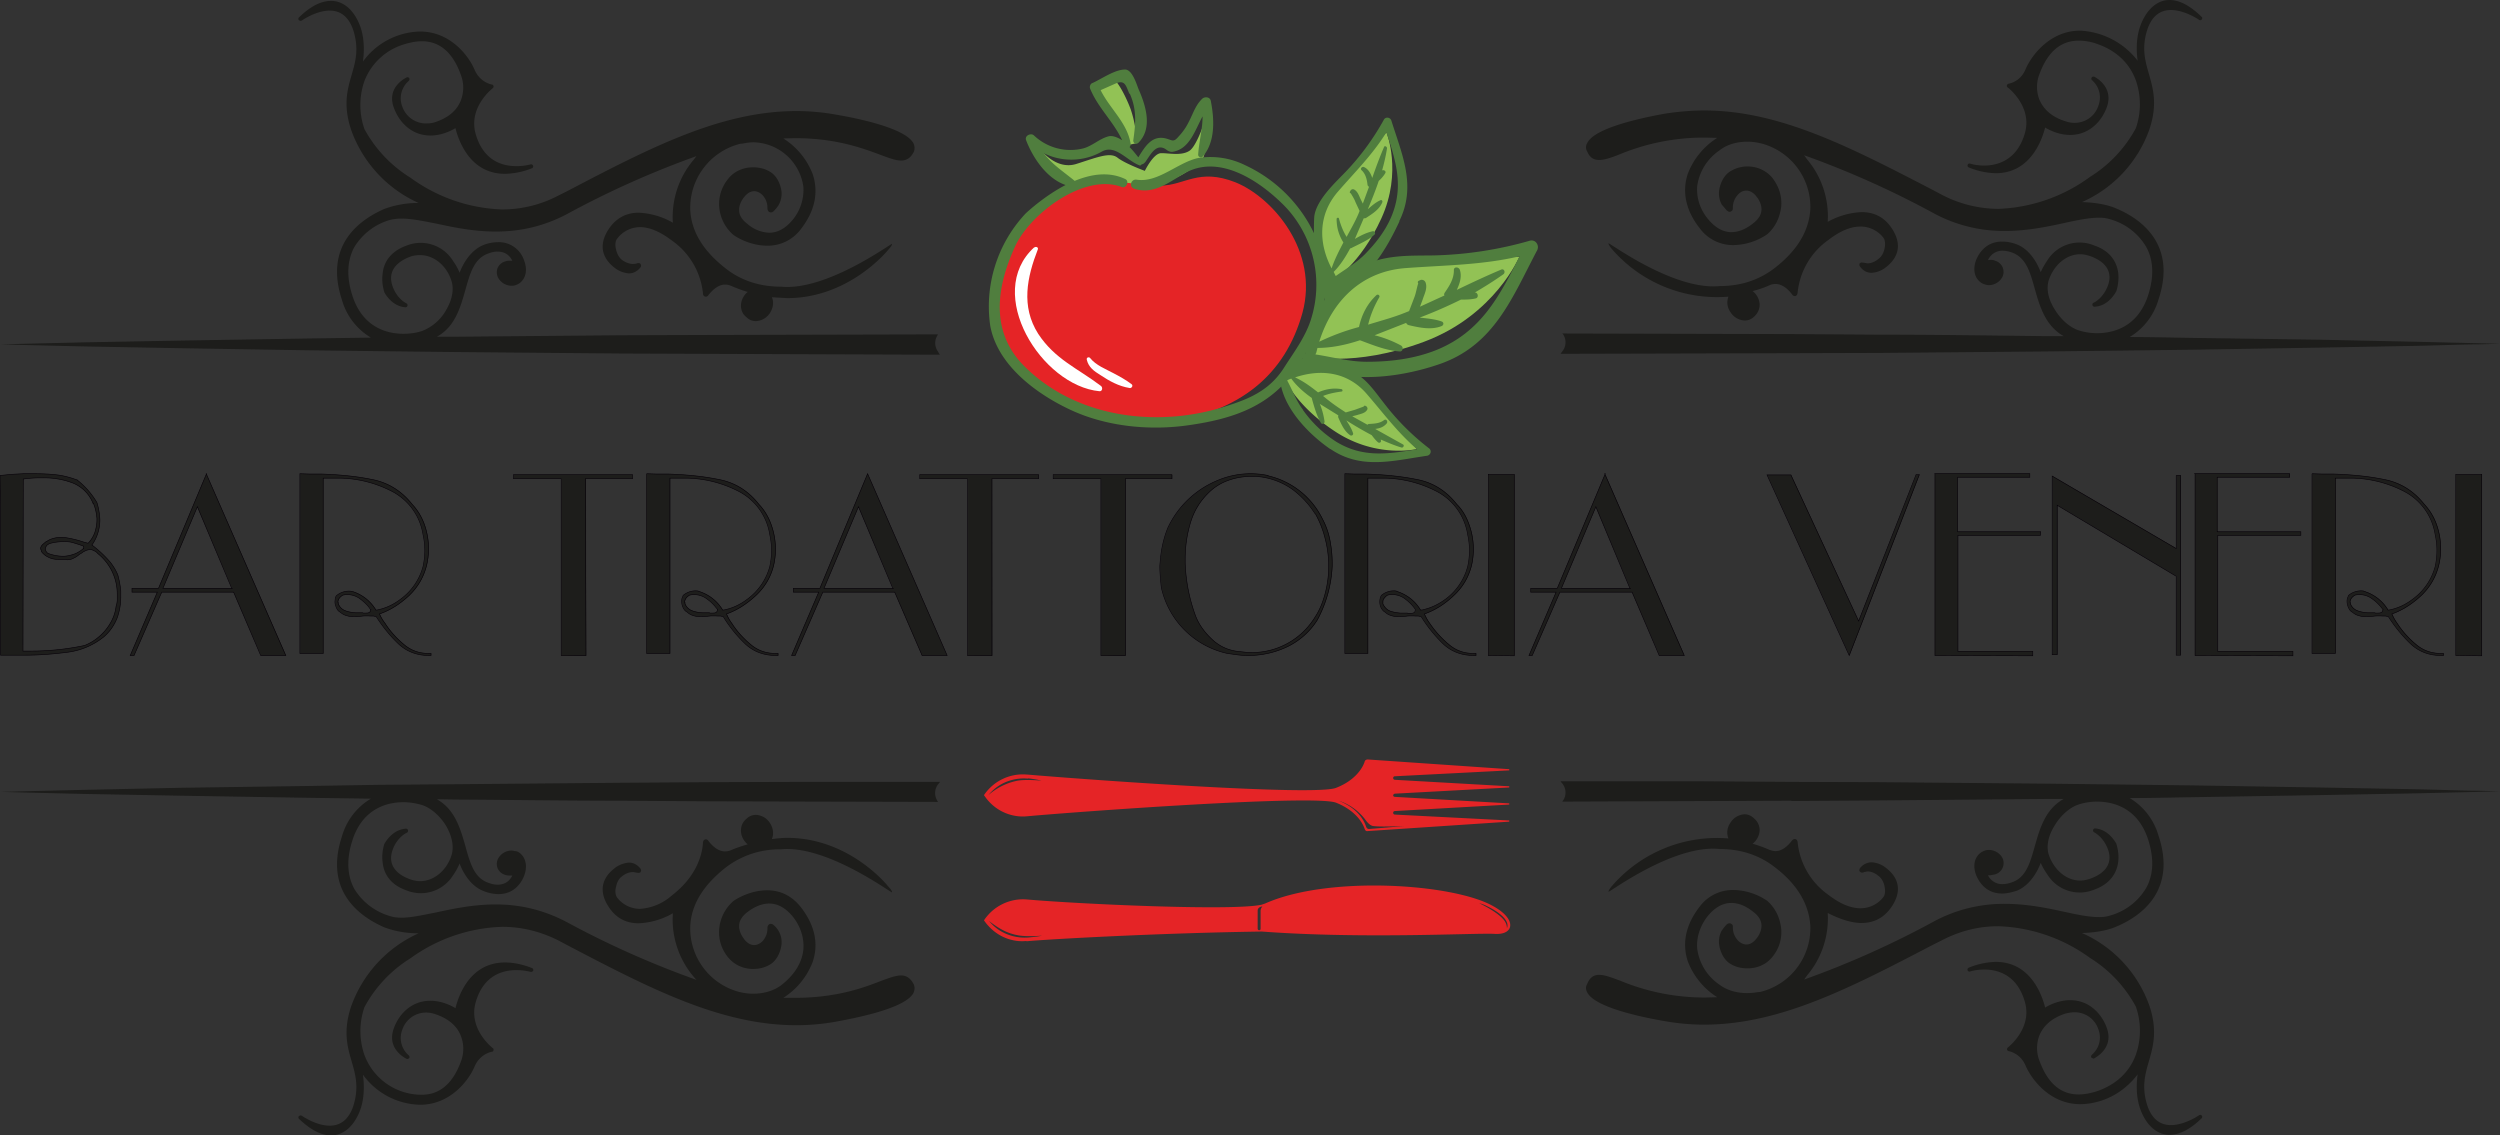 <?xml version="1.0" encoding="UTF-8"?>
<svg xmlns="http://www.w3.org/2000/svg" id="Livello_1" viewBox="0 0 848.6 385.4">
  <rect x="0" y="0" width="848.6" height="385.4" fill="#333333" stroke="none"/>
  <defs>
    <style>.cls-1{fill:#e52426}.cls-1,.cls-2,.cls-3,.cls-4,.cls-5{stroke-width:0}.cls-2{fill:#92c255}.cls-3{fill:#507e3e}.cls-4{fill:#1d1d1b}.cls-5{fill:#fff}</style>
  </defs>
  <path d="m608.1 271.9 29.8-.2 56.3-.5h6.3c-6.2 3.4-8.1 10-9.8 16-1.6 5.7-3 10.7-7.8 12.3-1.1.4-2.2.6-3.1.6a5.3 5.3 0 0 1-5-3h.8l1.6-.3a4 4 0 0 0 2.6-2.3 4 4 0 0 0-.1-3.3 5.3 5.3 0 0 0-4.6-2.7 4 4 0 0 0-1.8.4c-2.4 1-4.1 4-2.5 8.2.8 1.9 3.1 6.2 8.8 6.2 1.6 0 3.3-.4 5.1-1 4.5-1.9 7-6.7 8-9.4a23 23 0 0 0 2.3 4 12.9 12.9 0 0 0 15.8 5.1c6-2.1 7.8-6.3 8.2-9.4.4-3.3-.6-6-.6-6.1v-.1c-.2-.2-2.5-4.9-7.3-5.2a.7.7 0 0 0-.3 1.3s3.2 1.5 4.8 6c1.5 4.5-.8 8-6.5 9.9-1 .3-2 .5-3 .5-4.6 0-8.8-3.5-10.6-8.6-1-2.9-.3-6.6 2-10.2 2-3.3 5-6 8-7 1.8-.6 4-1 6.3-1 5 0 13.8 1.7 17.4 13 2 6.3 1.8 11.8-.7 16.3a20.6 20.6 0 0 1-12 9.3 12 12 0 0 1-4 .6c-3.3 0-7.3-.8-11.8-1.8-6-1.3-12.7-2.7-20.2-2.7a50 50 0 0 0-24.1 6 310.9 310.9 0 0 1-44 19.7l1-1.4a30 30 0 0 0 7-21.2c4.3 2.2 8.2 3.4 11.5 3.4 4 0 7.2-1.6 9.6-4.7 4-5.2 3.6-10.2-1.2-13.9a8.5 8.5 0 0 0-5-2 5 5 0 0 0-3.7 1.7c-.2.2-.6.7-.4 1.3.2.3.5.5.8.5.2 0 .5 0 .8-.2l1.1-.2c1.2 0 2.5.5 3.7 1.5 1 .7 1.8 2 2.1 3.6.3 1.5.2 2.8-.4 3.6a9.8 9.8 0 0 1-7.8 3.8c-3.3 0-6.9-1.5-10.8-4.5a24.9 24.9 0 0 1-10.5-17.8c-.1-1.1-.7-1.2-1-1.2-.5 0-.8.4-1 .6-1 1.3-3 3.5-5.5 3.5-.7 0-1.3-.2-2-.4-1.8-.8-3.7-1.5-5.8-2.1a6.2 6.2 0 0 0 2.4-4.5c0-1.5-.6-3-1.8-4-1-1-2.1-1.5-3.3-1.5a6 6 0 0 0-4.9 3 5.5 5.5 0 0 0-.6 5.2 47.2 47.2 0 0 0-39.5 16.1s-1.3 1.5-1.2 2c.1.4 22.1-16.2 37.8-14.5 7 0 13.3 2 18.7 6.2 7.6 5.8 11.6 12.6 12 20a22.3 22.3 0 0 1-17 22.3h-.1a15.3 15.3 0 0 1-1 .1 20 20 0 0 1-3.3.3c-3.7 0-7-1-9.5-2.9a17.5 17.5 0 0 1-7.5-12.2c-.3-3.7.9-7.5 3.3-10.7 2.5-3.2 5.3-4.8 8.3-4.8 2.4 0 4.9 1 7.4 3 1.7 1.3 2.7 2.7 2.8 4.4.2 2.6-1.7 4.7-1.7 4.7-1 1.3-2.2 2-3.4 2-1 0-2-.5-2.8-1.3a6.4 6.4 0 0 1-1.8-4.5c0-.5 0-.9-.4-1.1a1 1 0 0 0-.7-.3c-.3 0-.6.1-1 .4-.7.7-1.3 1.6-1.7 2.1a8 8 0 0 0-.9 4.3c.2 2.4 1.5 5.7 4.1 7.1 1.7 1 3.6 1.4 5.6 1.4 3.4 0 6.5-1.4 8.5-4a13 13 0 0 0 2.5-11.7 14 14 0 0 0-4.3-7.2 21 21 0 0 0-11.5-3.7 14 14 0 0 0-11.5 5.7c-4.7 6.1-6 12.3-4 18.5a25 25 0 0 0 10 12.2l-4 .1a74.5 74.5 0 0 1-28.9-5.7c-3-1.1-5.3-2-7.2-2s-3.2 1-4 3c-.6 1-.6 2 0 3 2.5 4.9 17.5 8.2 26.2 9.7 4.5.8 9 1.2 13.5 1.2 25.7 0 49.8-12.6 77.8-27.2l3-1.5c6-3.1 12.3-4.7 19-4.7a56 56 0 0 1 31.2 10.8 44 44 0 0 1 15.5 16.5 24.8 24.8 0 0 1 0 16.3c-2.2 6-6.8 10.2-13.2 12.4-2.2.7-4.3 1.1-6.2 1.1-6.3 0-10.8-4-13.6-12.2a12 12 0 0 1 .2-7.7c1.4-3.5 4.3-6 8.7-7.5 1.1-.3 2.2-.5 3.3-.5 3.6 0 6.8 2.2 8 5.6 1.3 3.2.4 6.6-2.1 8.8-.3.3-.4.7-.2 1l.6.3h.3c0-.1 6.8-3.2 4.4-10.2-1.5-4.4-5.6-9.6-12.5-9.6-2.7 0-5.6.8-8.5 2.5-.9-3.6-4.6-15.5-16.8-15.5a26 26 0 0 0-9.2 2 .7.7 0 0 0 .2 1.3h.2s2.1-.7 4.9-.7c4.8 0 11.2 1.9 13.8 10.9 2.7 9.1-5.7 15.5-5.8 15.6a.7.7 0 0 0 .3 1.2s4 .6 5.8 5c2.1 4.8 8.4 13 18.5 13 2.3 0 4.7-.4 7.2-1.2 6.1-2 10.1-6 12.3-8.9-.4 3-.6 7.3.8 11.5 2 5.7 5.7 9 10 9 3.4 0 7-1.8 10.9-5.6.3-.2.3-.7 0-1a.7.7 0 0 0-.9 0s-4.8 3.3-9.5 3.3c-3.8 0-6.5-2.2-8-6.6-2-6.2-.8-10.5.5-15 1.5-5.2 3-10.5.2-18.9a42.5 42.5 0 0 0-22.9-24.7c3.5-.1 8-.6 11.5-2.1 8.2-3.4 20.8-12 14.5-30.9a21.9 21.9 0 0 0-9.8-12.8c7.4 0 14.7-.2 21.6-.3l42.6-.7 32.9-.6 21.1-.5 7.5-.2-7.5-.2c-4.8 0-12-.3-21.1-.5l-32.9-.6-42.6-.7-24.3-.3-26-.3-56.4-.5-29.7-.1-30.5-.2h-47.9l.8 1c1.2 1.7 1.2 4 0 5.6l-.2.3 77.8-.3Zm-367.5.1-29.7-.2c-19.5 0-38.4-.3-56.3-.4l-6.3-.1c6.2 3.5 8 10.1 9.7 16 1.6 5.8 3 10.8 7.9 12.4 1 .4 2.1.6 3 .6 2.9 0 4.3-1.7 5-3.1h-.7a5 5 0 0 1-1.6-.2 4 4 0 0 1-2.7-2.3 4 4 0 0 1 .2-3.3 5.3 5.3 0 0 1 4.6-2.7l1.8.3c2.3 1 4 4.1 2.4 8.3-.7 1.8-3 6.2-8.7 6.2a14 14 0 0 1-5.2-1.1c-4.5-1.8-7-6.6-8-9.3-.4 1-1.2 2.6-2.2 4a12.9 12.9 0 0 1-15.9 5.1c-6-2.1-7.7-6.3-8-9.4-.5-3.3.5-6 .5-6.2.1-.2 2.5-4.9 7.2-5.3a.7.7 0 0 1 .4 1.4s-3.3 1.5-4.8 6 .8 8 6.4 9.9c1 .3 2 .5 3 .5 4.6 0 8.9-3.5 10.6-8.6 1-3 .3-6.6-1.8-10.2-2-3.3-5.1-6-8-7-2-.6-4.2-1-6.5-1-4.9 0-13.7 1.7-17.3 13-2 6.2-1.8 11.8.6 16.3a21 21 0 0 0 12 9.3c1.2.4 2.5.6 4.1.6 3.3 0 7.2-.9 11.8-1.8 6-1.3 12.7-2.7 20.2-2.7 8.6 0 16.5 2 24.1 6a310.4 310.4 0 0 0 44 19.6 30 30 0 0 1-8-22.6 25.4 25.4 0 0 1-11.6 3.4c-4 0-7.1-1.5-9.5-4.6-4-5.3-3.6-10.2 1.2-14a9 9 0 0 1 5-2c1.8 0 3 1 3.7 1.8.2.2.6.7.3 1.3 0 .2-.4.4-.8.4l-.7-.1-1.1-.2c-1.2 0-2.6.5-3.8 1.5-1 .7-1.7 2-2 3.6-.4 1.4-.2 2.8.4 3.6a9.8 9.8 0 0 0 7.8 3.8A18 18 0 0 0 228 304c9-6.9 10.4-14.7 10.6-17.8 0-1.1.7-1.3 1-1.3.5 0 .8.4 1 .7 1 1.3 3 3.4 5.5 3.4a5 5 0 0 0 2-.4c1.8-.8 3.7-1.4 5.7-2a6.2 6.2 0 0 1-2.3-4.5c0-1.6.5-3 1.8-4.1 1-1 2.1-1.4 3.3-1.4a6 6 0 0 1 4.9 3c1 1.7 1.2 3.6.5 5.2 1.8-.2 3.5-.4 5.2-.4 19.6 0 32.3 14 34.3 16.5 0 0 1.4 1.4 1.3 2-.1.4-22.2-16.2-37.8-14.6a30 30 0 0 0-18.7 6.2c-7.6 6-11.7 12.6-12 20a22.3 22.3 0 0 0 17 22.3h.1a17.3 17.3 0 0 0 4.3.5c3.6 0 7-1 9.5-2.9 4.5-3.5 7.1-7.7 7.5-12.2.3-3.7-.9-7.5-3.3-10.7-2.5-3.2-5.3-4.8-8.3-4.8-2.4 0-4.9 1-7.4 2.9-1.7 1.3-2.7 2.8-2.8 4.4-.2 2.6 1.7 4.7 1.7 4.8 1 1.3 2.2 2 3.4 2 1 0 2-.5 2.8-1.3a6.3 6.3 0 0 0 1.7-4.5c0-.5.2-.9.4-1.1.2-.2.5-.3.7-.3.4 0 .7.1 1 .4a7.6 7.6 0 0 1 2.7 6.3c-.2 2.5-1.5 5.8-4.1 7.2-1.7 1-3.6 1.4-5.6 1.4-3.4 0-6.5-1.5-8.5-4a13.3 13.3 0 0 1-2.6-11.8 14 14 0 0 1 4.4-7.2c1.3-1 6-3.7 11.5-3.7 4.7 0 8.5 2 11.5 5.8 4.7 6.1 6 12.3 4 18.4a25 25 0 0 1-10 12.3h4c13.8 0 22.9-3.3 28.8-5.6 3.2-1.2 5.4-2 7.2-2s3.2 1 4.2 2.9c.5 1 .4 2 0 3-2.6 5-17.6 8.2-26.4 9.8-4.4.8-9 1.2-13.4 1.2-25.7 0-49.9-12.6-77.8-27.2l-3-1.6c-6-3-12.4-4.6-19-4.6a56 56 0 0 0-31.2 10.7 44 44 0 0 0-15.6 16.6 24.8 24.8 0 0 0 0 16.2 20.7 20.7 0 0 0 19.5 13.5c6.2 0 10.8-4 13.5-12a12 12 0 0 0-.2-7.8c-1.3-3.5-4.2-6-8.6-7.5a9.6 9.6 0 0 0-3.3-.6 8.5 8.5 0 0 0-8 5.7 7.8 7.8 0 0 0 2.1 8.8c.3.2.4.6.2 1l-.6.3-.3-.1s-6.8-3.1-4.4-10.1c1.5-4.5 5.6-9.6 12.5-9.6 2.7 0 5.6.8 8.5 2.5.9-3.6 4.6-15.5 16.8-15.5 2.8 0 5.9.6 9.2 1.9.3.1.5.5.4.9-.1.2-.4.4-.7.4h-.2s-2-.6-4.8-.6c-4.9 0-11.2 1.9-13.8 10.8-2.7 9.2 5.7 15.6 5.8 15.7.2.1.3.4.2.7 0 .3-.3.5-.5.5 0 0-4 .6-5.9 5-2 4.8-8.3 13-18.5 13a24.6 24.6 0 0 1-19.4-10.2c.4 3 .6 7.4-.8 11.6-2 5.7-5.7 9-10 9-3.4 0-7-1.9-10.9-5.6a.7.7 0 0 1 0-1l.5-.2.4.1s4.8 3.4 9.5 3.4c3.8 0 6.5-2.2 8-6.6 2-6.3.8-10.6-.5-15.1-1.5-5.1-3-10.4-.2-18.8a43 43 0 0 1 22.9-24.8 33 33 0 0 1-11.6-2c-8-3.5-20.7-12-14.4-31a21.8 21.8 0 0 1 9.8-12.7l-21.6-.3-42.7-.7-32.8-.6-21.1-.5-7.5-.2 7.5-.2 21.1-.5 32.8-.7 42.7-.6 24.3-.4 26-.2 56.4-.5 29.7-.2 30.4-.1h48l-.8 1a4.9 4.9 0 0 0 0 5.6l.1.2-77.7-.2Zm0-158.3-29.7.1-56.3.5h-6.3c6.2-3.4 8-10 9.7-16 1.6-5.7 3-10.7 7.9-12.3 1-.4 2.1-.6 3-.6 2.9 0 4.3 1.7 5 3.1h-.7c-.5 0-1 0-1.6.2a4 4 0 0 0-2.7 2.3 4 4 0 0 0 .2 3.3 5.3 5.3 0 0 0 4.6 2.7 4 4 0 0 0 1.8-.4c2.3-1 4-4 2.4-8.2a9 9 0 0 0-8.7-6.2 14 14 0 0 0-5.2 1c-4.5 1.9-7 6.7-8 9.4-.4-1.1-1.2-2.6-2.2-4a12.9 12.9 0 0 0-15.9-5.2c-6 2.2-7.7 6.3-8 9.4-.5 3.3.5 6.1.5 6.2v.1c.1.2 2.5 4.9 7.2 5.2a.7.7 0 0 0 .4-1.3s-3.3-1.5-4.8-6 .8-8 6.4-10c1-.3 2-.4 3-.4 4.6 0 8.9 3.4 10.6 8.6 1 2.9.3 6.6-1.8 10.1a16 16 0 0 1-8 7c-2 .7-4.2 1-6.5 1-4.9 0-13.7-1.7-17.3-13-2-6.2-1.8-11.7.6-16.3a21 21 0 0 1 12-9.3c1.2-.3 2.5-.5 4.1-.5 3.3 0 7.2.8 11.8 1.7 6 1.3 12.7 2.7 20.2 2.7 8.6 0 16.5-1.9 24.1-5.9a310.4 310.4 0 0 1 44-19.7l-1 1.3a30 30 0 0 0-7 21.3 25.4 25.4 0 0 0-11.6-3.4c-4 0-7.1 1.6-9.5 4.6-4 5.3-3.6 10.2 1.2 14a9 9 0 0 0 5 2c1.8 0 3-1 3.7-1.8.2-.2.6-.7.3-1.2 0-.3-.4-.5-.8-.5-.2 0-.4 0-.7.2l-1.1.1c-1.2 0-2.6-.5-3.8-1.4-1-.8-1.7-2.1-2-3.6-.4-1.5-.2-2.9.4-3.6a9.8 9.8 0 0 1 7.8-3.9c3.2 0 6.9 1.6 10.7 4.5a25 25 0 0 1 10.6 17.8c0 1.2.7 1.3 1 1.3.5 0 .8-.4 1-.7 1-1.2 3-3.4 5.5-3.4a5 5 0 0 1 2 .4 48 48 0 0 0 5.7 2.1 6.2 6.2 0 0 0-2.3 4.5c0 1.5.5 3 1.8 4 1 1 2.1 1.4 3.3 1.4a6 6 0 0 0 4.9-3c1-1.7 1.2-3.6.5-5.1l5.2.3c19.6 0 32.3-14 34.3-16.4 0 0 1.4-1.5 1.3-2-.1-.4-22.2 16.1-37.8 14.5-7 0-13.4-2-18.7-6.2-7.6-5.9-11.7-12.6-12-20a22.4 22.4 0 0 1 17-22.3h.1l.9-.1a19 19 0 0 1 3.4-.4 17.5 17.5 0 0 1 17 15.1 16 16 0 0 1-3.3 10.8c-2.5 3.2-5.3 4.8-8.3 4.8a12 12 0 0 1-7.4-3c-1.7-1.3-2.7-2.7-2.8-4.4-.2-2.6 1.7-4.7 1.7-4.7 1-1.3 2.2-2 3.4-2 1 0 2 .5 2.8 1.3a6.3 6.3 0 0 1 1.7 4.5c0 .5.2.9.4 1.1.2.2.5.3.7.3.4 0 .7-.1 1-.4a13 13 0 0 0 1.7-2.1 8 8 0 0 0 1-4.3c-.2-2.4-1.5-5.7-4.1-7.1-1.7-1-3.6-1.4-5.6-1.4-3.4 0-6.5 1.4-8.5 4a13.3 13.3 0 0 0-2.6 11.7 14 14 0 0 0 4.4 7.2c1.3 1 6 3.7 11.5 3.7a14 14 0 0 0 11.5-5.7c4.7-6.1 6-12.3 4-18.5a25 25 0 0 0-10-12.2l4-.1c13.8 0 22.9 3.4 28.8 5.6 3.2 1.2 5.4 2 7.2 2s3.2-.9 4.2-2.8c.5-1 .4-2 0-3-2.6-5-17.6-8.3-26.4-9.8-4.4-.8-9-1.2-13.4-1.2-25.7 0-49.9 12.6-77.8 27.2l-3 1.5a41 41 0 0 1-19 4.7 56 56 0 0 1-31.2-10.8 44 44 0 0 1-15.6-16.5 24.8 24.8 0 0 1 0-16.3A20.8 20.8 0 0 1 137 15.1c2.2-.7 4.3-1.1 6.2-1.1 6.2 0 10.8 4 13.5 12.2a12 12 0 0 1-.2 7.7c-1.3 3.5-4.2 6-8.6 7.5-1.1.4-2.2.5-3.3.5a8.5 8.5 0 0 1-8-5.6 7.8 7.8 0 0 1 2.1-8.8c.3-.3.4-.7.2-1a.7.7 0 0 0-.9-.2s-6.8 3.1-4.4 10c1.5 4.5 5.6 9.7 12.5 9.7 2.7 0 5.6-.8 8.5-2.5.9 3.6 4.6 15.5 16.8 15.5a26 26 0 0 0 9.2-1.9.7.7 0 0 0-.5-1.3s-2 .6-4.8.6c-4.9 0-11.2-1.9-13.8-10.8-2.7-9.2 5.7-15.6 5.8-15.7.2-.2.3-.4.2-.7 0-.3-.3-.5-.5-.5 0 0-4-.6-5.9-5-2-4.8-8.3-13-18.5-13a24.6 24.6 0 0 0-19.4 10.2c.4-3 .6-7.4-.8-11.6-2-5.7-5.7-9-10-9-3.4 0-7 1.8-10.9 5.6-.3.3-.3.7 0 1l.5.2.4-.1s4.8-3.4 9.5-3.4c3.8 0 6.5 2.2 8 6.6 2 6.3.8 10.6-.5 15.1-1.5 5.1-3 10.4-.2 18.8a43 43 0 0 0 22.9 24.8 33 33 0 0 0-11.6 2c-8 3.5-20.7 12-14.4 31a21.8 21.8 0 0 0 9.8 12.7l-21.6.3-42.7.7-32.8.6-21.1.5-7.5.2 7.5.2 21.1.5 32.8.6 42.7.7 24.3.3 26 .3 56.4.5a167631.4 167631.4 0 0 0 108 .4l-.7-1.2a4.9 4.9 0 0 1 0-5.5l.1-.2-77.7.2Zm367.5-.3 29.8.2c19.5 0 38.4.3 56.3.5h6.3c-6.2-3.5-8.1-10-9.8-16-1.6-5.8-3-10.7-7.8-12.4a9.9 9.9 0 0 0-3.1-.6 5.3 5.3 0 0 0-5 3.2l.8-.1c.5 0 1 0 1.6.3a4 4 0 0 1 2.6 2.3 4 4 0 0 1-.1 3.2 5.3 5.3 0 0 1-4.6 2.8c-.6 0-1.2-.2-1.8-.4-2.4-1-4.1-4-2.5-8.2.8-1.9 3.1-6.2 8.8-6.2 1.6 0 3.3.3 5.1 1 4.5 1.8 7 6.7 8 9.4.5-1.2 1.3-2.6 2.3-4.1a12.9 12.9 0 0 1 15.8-5c6 2 7.8 6.2 8.2 9.3.4 3.3-.6 6-.6 6.2-.2.3-2.5 5-7.3 5.3a.7.7 0 0 1-.3-1.4s3.2-1.5 4.8-6c1.5-4.5-.8-8-6.5-9.9-1-.3-2-.5-3-.5-4.6 0-8.8 3.5-10.6 8.6-1 3-.3 6.6 2 10.2 2 3.3 5 6 8 7 1.8.6 4 1 6.3 1 5 0 13.8-1.7 17.4-13 2-6.3 1.8-11.8-.7-16.3a20.6 20.6 0 0 0-12-9.3 12 12 0 0 0-4-.6c-3.3 0-7.3.8-11.8 1.8-6 1.3-12.7 2.7-20.2 2.7a50 50 0 0 1-24.1-6 310.9 310.9 0 0 0-44-19.7l1 1.4a30 30 0 0 1 7 21.2 26 26 0 0 1 11.5-3.3c4 0 7.2 1.5 9.6 4.6 4 5.3 3.6 10.2-1.2 14a8.5 8.5 0 0 1-5 2c-1.9 0-3-1-3.7-1.8-.2-.2-.6-.7-.4-1.3.2-.3.5-.4.8-.4l.8.1 1.1.2c1.2 0 2.5-.5 3.7-1.5 1-.7 1.8-2 2.1-3.6.3-1.4.2-2.8-.4-3.6a9.8 9.8 0 0 0-7.8-3.8c-3.3 0-6.9 1.5-10.8 4.5a24.9 24.9 0 0 0-10.5 17.8c-.1 1.2-.7 1.3-1 1.3-.5 0-.8-.4-1-.7-1-1.3-3-3.4-5.5-3.4-.7 0-1.3.1-2 .4a33 33 0 0 1-5.8 2 6.2 6.2 0 0 1 2.4 4.5c0 1.6-.6 3-1.8 4.1-1 1-2.1 1.4-3.3 1.4a6 6 0 0 1-4.9-3 5.5 5.5 0 0 1-.6-5.1 47.2 47.2 0 0 1-39.5-16.1s-1.3-1.5-1.2-2c.1-.4 22.1 16.1 37.8 14.5 7 0 13.3-2 18.7-6.2 7.6-5.9 11.6-12.6 12-20a22.3 22.3 0 0 0-17-22.3h-.1l-.9-.2a19 19 0 0 0-3.4-.3c-3.7 0-7 1-9.5 3a17.5 17.5 0 0 0-7.5 12.1c-.3 3.8.9 7.6 3.3 10.7 2.5 3.2 5.3 4.9 8.3 4.9 2.4 0 4.9-1 7.4-3 1.7-1.3 2.7-2.8 2.8-4.4.2-2.6-1.7-4.7-1.7-4.7-1-1.3-2.2-2-3.4-2-1 0-2 .4-2.8 1.3a6.4 6.4 0 0 0-1.8 4.4c0 .5 0 1-.4 1.2a1 1 0 0 1-.7.3c-.3 0-.6-.2-1-.5l-1.7-2a8 8 0 0 1-.9-4.3c.2-2.4 1.5-5.7 4.1-7.1a11 11 0 0 1 5.6-1.5c3.4 0 6.5 1.5 8.5 4 3.4 4.5 3.3 9 2.5 11.8a14 14 0 0 1-4.3 7.2 21 21 0 0 1-11.5 3.7 14 14 0 0 1-11.5-5.8c-4.7-6-6-12.3-4-18.4a25 25 0 0 1 10-12.2l-4-.1a74.9 74.9 0 0 0-28.9 5.6c-3 1.2-5.3 2-7.2 2s-3.2-.9-4-2.8c-.6-1-.6-2 0-3 2.5-5 17.5-8.3 26.2-9.9 4.5-.7 9-1.1 13.5-1.1 25.7 0 49.8 12.6 77.8 27.1l3 1.6a42 42 0 0 0 19 4.7A56 56 0 0 0 709.5 60 44 44 0 0 0 725 43.5a24.8 24.8 0 0 0 0-16.2c-2.2-6-6.8-10.2-13.2-12.4a18 18 0 0 0-6.2-1.1c-6.3 0-10.8 4-13.6 12.1a12 12 0 0 0 .2 7.8c1.4 3.4 4.3 6 8.7 7.4 1.1.4 2.2.6 3.3.6 3.6 0 6.8-2.2 8-5.6 1.3-3.3.4-6.7-2.1-8.9a.7.7 0 0 1 .4-1.2h.3s6.8 3.2 4.4 10.2c-1.5 4.4-5.6 9.6-12.5 9.6-2.7 0-5.6-.8-8.5-2.5-.9 3.5-4.6 15.5-16.8 15.5a26 26 0 0 1-9.2-2 .7.7 0 0 1 .4-1.3s2.1.7 4.9.7c4.8 0 11.2-2 13.8-10.9 2.7-9.1-5.7-15.6-5.8-15.6a.7.7 0 0 1-.3-.7c.1-.3.3-.5.6-.6 0 0 4-.5 5.8-5 2.1-4.8 8.4-13 18.5-13a26.3 26.3 0 0 1 19.5 10.2c-.4-3-.6-7.3.8-11.5 2-5.7 5.7-9.1 10-9.1 3.4 0 7 1.9 10.9 5.7.3.2.3.6 0 1a.7.7 0 0 1-.9 0s-4.8-3.3-9.5-3.3c-3.8 0-6.5 2.2-8 6.6-2 6.2-.8 10.5.5 15 1.5 5.2 3 10.5.2 18.9a42.5 42.5 0 0 1-22.9 24.7c3.5.1 8 .6 11.5 2.1 8.2 3.4 20.8 12 14.5 30.9a21.9 21.9 0 0 1-9.8 12.8c7.4 0 14.7.2 21.6.3l42.6.6 32.9.7 21.1.5 7.5.2-7.5.2c-4.8 0-12 .3-21.1.5l-32.9.6-42.6.7-24.3.3-26 .3-56.4.5a173618.8 173618.8 0 0 1-108.1.3l.8-1.1c1.2-1.6 1.2-4 0-5.6l-.2-.2 77.8.2Z" class="cls-4"></path>
  <path d="m464.3 282.1 48-3.2v-.4l-38.8-2s-.6 0-.6-.6.6-.6.6-.6l38.8-2.2v-.4l-38.7-2.2s-.7 0-.7-.5.6-.6.6-.6l38.8-2.1v-.4l-38.8-2.2s-.6 0-.6-.6.6-.6.6-.6l38.8-2v-.4l-48-3.3c-.6 0-1 .3-1.1.8-.6 1.9-3 6.2-9.6 8.8-6.8 3-87.7-3-105.2-4.5a15.9 15.9 0 0 0-14.4 7c3.9 5.9 10 7.6 14.4 7.2 17.5-1.6 98.4-7.5 105.2-4.6 6.7 2.7 9 7 9.6 8.8.2.6.5.9 1.1.8ZM349 264.2c3.4.4 4.5.8 4.5.8s-5.6-.6-8.6.1a21 21 0 0 0-9.4 4.8c3.9-4.8 9.5-6 13.5-5.6Zm114.7 16.4c-.6-1.9-2.7-6.2-9.3-8.8 0 0 4.9 1.2 8.8 6.1.5.7 1.7 2.4 3 2.5 1.6.2 4.2.2 10.5 0l-12 1c-.5 0-.8-.3-1-.8Zm-115.3 38.9c9-.8 45.7-2.8 79.9-3.3 34.8 2.6 73 .4 79.1.8 6.6.4 7.6-5-.7-9.5-13.6-7.6-55.8-10.4-77.3-.8l-1.2.4c-10.2 2.2-63-.3-79.8-1.8a15.9 15.9 0 0 0-14.4 7.1c4 5.8 10 7.5 14.4 7Zm153.7-12.9s1 .1 3.1 1.2c5.3 2.7 7.2 5.4 6.3 7.3.1-2-1.5-3.6-3.4-5-2.7-2-6-3.5-6-3.5Zm-75.2 2.5c0-1.1 1.2-1.4 1.6-1.4 0 0-.6.6-.6 1.5v6c0 .8-1 .7-1 0v-6.1Zm-91.2 3.5c4.2 3.3 7 4.3 9.5 4.8 3 .7 8.5.2 8.5.2s-1 .3-4.4.6c-4 .4-9.7-.8-13.6-5.6Z" class="cls-1"></path>
  <path d="M515.8 87s-8.3 20-32.4 29c-24.1 9-39.7 4.8-39.7 4.8s3-15 16-24.6c13.2-9.7 29.8-6.9 34.7-7.5 4.8-.7 21.4-1.6 21.4-1.6Z" class="cls-2"></path>
  <path d="M488.9 123.5c18.4-6.5 24.4-22.5 32.9-38.6.8-1.7-.6-3.7-2.5-3.2a128.8 128.8 0 0 1-32.7 5c-7.5.1-14.3-.2-21.5 2.4-12.2 4.5-20.2 17.2-22 29.6-.1.5 0 .8.1 1.2h-.3c-1.3-.1-1.4 1.6-.5 2.2 12.6 9 32.8 6.2 46.5 1.4Zm-24.9-.7c-6 0-11.6-1.6-17.5-2.5l.3-.6.4-1.6c4.7 0 9.6-1 14.4-2.6l.3.1c4.3 1.6 8.7 3.4 13.2 3.7 1.1.1 1.4-1.4.5-2a39.1 39.1 0 0 0-9-3.5l10.7-4.2c.2.4.5.7 1 .8 3.5.8 7.5 1.7 11 .3.8-.3.9-1.3 0-1.6-2.3-.8-4.9-1-7.4-1.3a156 156 0 0 0 14-6.1c1.6 0 3.3 0 5-.4 1-.2.9-1.7 0-2h-.3c3.4-2 6.6-4 9.7-6.2.8-.6.3-2-.7-1.6-5 2.1-10.1 4.5-15.1 6.9 1-2.2 1.8-4.5 1-6.9-.5-1-2.1-1-2 .3 0 2.9-1.5 5.2-3 7.4-.3.4-.4.8-.2 1.1l-8.3 3.8.9-2.4c.6-1.9 1.7-3.8 1-5.8-.3-.7-.9-1-1.6-.9l-.7.3c-.4.2-.4.6-.2.9-.5 1.5-.7 3.1-1.3 4.7l-1.8 4.7-1.5.6c-4 1.6-8.2 2.7-12.4 4 .8-3.3 2.1-6.4 3.8-9.3.3-.6-.5-1.2-1-.7-3.2 3-5 6.7-5.9 10.8a76.6 76.6 0 0 0-13.5 5c4.3-13.7 14.2-23.9 29.4-25 13.4-1 25.7-1 38.6-4-6.8 13.5-13 25.6-28.2 31.8-7.5 3-15.6 4-23.6 4Z" class="cls-3"></path>
  <path d="M481 152.4s-13.6 3.3-27.6-5.8c-14-9.1-17.8-18.9-17.8-18.9s8.9-4.2 19-1c10.1 3.1 15 12.9 17.3 15.1a318 318 0 0 1 9 10.6Z" class="cls-2"></path>
  <path d="M451.6 152.4c10.4 7.1 21.1 4 32.8 2.3 1.2-.2 1.7-1.7.7-2.5a82.1 82.1 0 0 1-15.2-15.2c-3-3.8-5.4-7.5-9.5-10.2-7.8-6.5-18.7-8.8-24-.2-.3.1-.4.3-.5.6l-.1-.2c-.5-.7-1.5-.2-1.4.5.2 10 9.4 19.6 17.1 24.9Zm-9.3-13.3c-2.3-3-3.6-6.7-5.4-10l.4-.2 1-.4c1.8 2.5 4.3 4.7 7 6.6v.2c.8 2.8 1.6 5.8 3.1 8.3.4.6 1.3.1 1.2-.5a24 24 0 0 0-1.6-6l6.3 3.9a1 1 0 0 0 0 .8c1 2.2 2 4.6 4.1 6 .5.2 1-.2.9-.7-.5-1.6-1.4-3-2.3-4.4a120 120 0 0 0 8.6 5c.6.8 1.3 1.7 2.1 2.4.6.5 1.3-.1 1-.7v-.2c2.3 1 4.6 2 7 2.7.5.2 1.1-.6.6-1l-9.5-5.3c1.6-.2 3-.7 4-2 .3-.7-.3-1.5-1-1-1.4 1.1-3.2 1.2-5 1.3-.3 0-.5.1-.6.3l-5.2-2.9 1.6-.4c1.2-.4 2.7-.6 3.4-1.7.3-.4.2-.8-.1-1.2l-.5-.3c-.2 0-.4 0-.5.3l-3 1.1-3.1.9-.9-.6a62.3 62.3 0 0 1-6.8-5c2-.8 4.1-1.2 6.3-1.5.4 0 .4-.7 0-.8-2.9-.5-5.5 0-8 1.1-2.5-2-5-3.8-7.8-5.1 8.9-3 18-1.8 24.4 5.7 5.7 6.6 10.4 13 17 18.7-9.7 1.6-18.4 3-27.5-2.6a40.8 40.8 0 0 1-11.2-10.7Z" class="cls-3"></path>
  <path d="M470.6 44.9s5.5 13.4-1.7 29.2c-7.2 15.8-16.6 21.3-16.6 21.3s-5.7-8.6-4-19.5c1.6-10.8 10.8-17.4 12.8-20 2-2.7 9.5-11 9.5-11Z" class="cls-2"></path>
  <path d="M475 75c5.8-11.8 1-22.3-2.7-34-.3-1.2-2-1.5-2.6-.3a85 85 0 0 1-13.2 17.9c-3.6 3.7-9.9 9.6-10.4 15.1a77.4 77.4 0 0 0 3.7 27.9c.8 1.1 2.2-2.7 3.6-3C463.6 97 470.9 84 475 75.2Zm-12 11.6c-3 2.9-6.4 4.8-9.6 7.1l-.2-.4-.5-1c2.2-2.2 4-5 5.6-8h.2c2.7-1.4 5.7-2.6 8-4.6.6-.5 0-1.4-.6-1.2-2.2.5-4.1 1.5-6 2.6l3-7c.3 0 .7 0 .9-.2 2-1.3 4.4-2.8 5.4-5.2.2-.5-.2-1-.7-.7-1.6.7-2.9 1.9-4.2 3 1.3-3.1 2.6-6.3 3.7-9.6.9-.8 1.6-1.6 2.2-2.6.4-.6-.3-1.2-1-1l-.1.2c.7-2.5 1.3-5 1.7-7.6.1-.6-.8-1.1-1-.5-1.5 3.5-2.8 7-4 10.5-.5-1.5-1.3-3-2.8-3.7-.7-.3-1.4.6-.8 1.1 1.4 1.3 1.8 3.2 2 5 .1.3.3.5.5.6l-2.1 5.7-.8-1.6c-.5-1.1-1-2.6-2.2-3.2-.5-.2-.9 0-1.2.4l-.2.4c-.1.3.1.5.3.5.6 1 1.2 1.9 1.6 3l1.4 3-.4 1c-1.1 2.6-2.6 5.2-4 7.8-1.2-1.9-2-4-2.6-6.2-.1-.5-.8-.3-.8.1 0 3 .8 5.6 2.3 8-1.5 2.9-3 5.8-4 8.8-4.5-8.6-4.6-18.2 2.1-26 5.9-6.8 11.8-12.6 16.5-20.2 3.2 9.7 6 18.3 1.7 28.6-2.1 5-5.5 9.3-9.3 13.1Z" class="cls-3"></path>
  <path d="M363.5 62s-6-2-8.1-4.6c-2.2-2.5-2.5-7-2.5-7s5.4 7.6 12.6 5.2c7.2-2.3 11.3-4 13.8-2.1 2.5 2 9.3 4.5 9.3 4.5s2.8-5.8 5.4-6c2.7-.1 7.2 1.1 10-1 2.6-2.2 5.3-11 5.3-11s.7 11.3-1.2 14.2a34 34 0 0 1-15.3 8.4c-4.7 1-9 0-12-1-3.1-1.1-16.2.1-17.3.3Z" class="cls-2"></path>
  <path d="M382.2 49.4s-.2-4-3.8-8.1c-3.6-4.2-6.3-10-6-11 .4-1 5.3-2.7 5.8-3 .6-.4 3.6 4.4 5.6 9.8a38 38 0 0 1 2 11.5l-3.6.8Z" class="cls-2"></path>
  <path d="M364 64.5c-14 6-31.6 26.2-25.9 45.3 5.8 19 30.6 37.4 56.8 33.8 26.3-3.6 41.4-16.6 47.2-37.4 5.7-20.9-10.1-39.2-22.7-44.3-12.6-5-17.3 1.1-25.5 1.1s-14.4-1.8-19.8-1.8-5 1.1-10 3.3Z" class="cls-1"></path>
  <path d="M383.5 31.8c2.4 5.4 2 10 1.2 15.7-.2 1 .9 1.7 1.7 1 5-5 2.5-12.8 0-18.4-.6-1.6-2.1-6.5-4.5-6.5-3.5 0-8 3.2-11.1 4.6-.7.2-1 1.2-.8 1.8 2.6 6.5 8 11.3 10.9 17.6-1.6-1-3.3-1.7-4.7-1.3-3 .8-5.5 3.3-8.6 4.1A18 18 0 0 1 351 46c-1-1-3.3 0-2.7 1.6 2.3 6 7 13 13.4 15.2-5.2 2.7-10 6.4-13.5 9.6a46.1 46.1 0 0 0-12.1 38c2.3 13.3 15.3 23 26.6 28.4 12.4 6 27.5 7.5 41 5.5 15.3-2.2 28-6.6 36.6-19.7 8.4-12.8 12.3-25.3 7.8-40.4A48.6 48.6 0 0 0 422.5 56a26.5 26.5 0 0 0-15.6-2.4c-7 1.4-13.7 8.5-21 7.4-2-.4-2.9 2.5-.8 3.1 6.4 2 11.3-2 16.7-5.1 12.1-7.2 26.4 2.8 34.7 11.4a38.6 38.6 0 0 1 8.4 38.3c-1.9 5.9-6 11.3-9.3 16.5-4.8 7.3-11.5 10.2-19.5 12.7-23.2 7.5-51 4-68.6-13.8-11.5-11.7-9.2-26.7-3-40.3 5-11.2 23.6-25.2 36.3-20.3 1.6.5 2.6-2 1.2-2.7-5.4-2.6-11.4-1.8-17.2.6-3.9-3.2-7.7-5.6-10.5-9.4a21 21 0 0 0 19.8-.6c4.5-2.4 8.3 3 12.6 4.7.3.2.6 0 .8-.3.7-.1 1.2-.6 1.8-1.6 1.3-1.8 3.3-5.8 6.6-3.4.6.5 1.5.9 2.3.7 5.6-1 7.4-7.2 10-12 0 4.4-1.2 8.4-1.5 13 0 .8 1 1.2 1.6.6 4.3-5 3.9-12.7 2.7-18.8-.2-1.4-2-1.6-2.9-.8-2.3 2.2-3.1 5-4.5 7.7a20 20 0 0 1-3.5 5.1c-1.7 2-2 1.4-4 .8-5-1.5-7.4 2.6-9.7 6.3-.8-1-1.8-2.3-3-3.5.3-.2.4-.6.4-1-1.1-7.2-7.1-12-10.2-18.3l5.2-2.3c3.2-1.3 3.4 1 4.6 3.6Z" class="cls-3"></path>
  <path d="M351 84c-17 15.6 2.5 46.9 22.2 48.8 1 .1 1.2-1.3.5-1.8-7.9-6-15.6-9-21.3-17.7-5.9-9.3-3.8-19.2-.1-28.7.2-.7-.7-1-1.2-.6Z" class="cls-5"></path>
  <path d="M368.9 122.1c.6 2.6 2.5 3.9 4.6 5.2 3 2 6.2 3.8 9.9 4.4.6.2 1.4-.7.7-1.3-2-1.5-4-2.6-6.1-3.7-2.6-1.4-6-2.7-7.9-5.1-.4-.6-1.4-.3-1.2.5Z" class="cls-5"></path>
  <path d="M26.4 163.1a27.5 27.5 0 0 1 6.5 7.5 23.3 23.3 0 0 1 1 5.8 14.7 14.7 0 0 1-2.7 8.6 39.5 39.5 0 0 1 6.2 5.8c1.1 1.4 2 2.9 2.6 4.4a32.2 32.2 0 0 1 1 5.4v1.9c0 2.5-.4 5-1.3 7.4-1 2.4-2.4 4.5-4.5 6.3a24.5 24.5 0 0 1-12.3 5.2c-4.7.6-9.5 1-14.4 1H.2v-8.3a2190.7 2190.7 0 0 1 0-28.6v-12.8L0 161.4l4-.4 3.9-.2h3.9c2.6 0 5.1.1 7.6.4 2.5.3 4.8 1 7 1.8Zm5.2 7.8a12.3 12.3 0 0 0-7-7 27.3 27.3 0 0 0-10-1.7 42.4 42.4 0 0 0-6.7.4L7.8 221h2.6a87.2 87.2 0 0 0 18.3-1.9c2.8-1.1 5.2-2.9 7.2-5.3 2-2.5 3.2-5.2 3.5-8a7 7 0 0 0 .4-2.1v-2a17.6 17.6 0 0 0-6.6-13.8 3 3 0 0 0-1.4-1c-.5-.3-1-.4-1.3-.4l-1.2.3-1 .5-.7.5-.7.4a7 7 0 0 1-1.8 1.2c-.7.4-1.4.6-2.1.6h-.2l-.2-.1h-2.4c-1.1 0-2.2-.1-3.2-.5s-2-1-2.8-2l-.2-.4v-.3l-.2-.3v-.3c0-.4.3-.9.7-1.3l1.2-1h.1l.2-.1c.7-.5 1.5-.8 2.3-1a10.7 10.7 0 0 1 4-.2 35.9 35.9 0 0 1 6.1 1.5l1.5.4c1-1 1.8-2.3 2.3-3.7.4-1.3.7-2.7.7-4.1v-.7l-.1-.8a16 16 0 0 0-1.1-4.3Zm-3.2 15.3v-.8a47.1 47.1 0 0 0-4-1.3 6 6 0 0 0-1.3-.2 18.5 18.5 0 0 0-5.9.5c-.5.1-.9.4-1.3.7-.3.4-.5.9-.5 1.3v.2l.1.3.3.5.4.4a15 15 0 0 0 4.7 1H22a13 13 0 0 0 3.4-.8c1-.4 2-1 2.9-1.8ZM70 160.8l27.1 61.7h-8.5L79.3 201H54.9l-9.4 21.5h-1.3l9.2-21.5h-8.6v-1.3h9l16.3-38.9Zm8.8 39L67 172l-11.7 27.7h23.5Zm23.1-39 3.2.1h4c5.9.2 11.6.7 17 1.8 5.5 1 10.2 3.8 13.9 8.5 1.9 2 3.3 4.4 4.2 7a24.4 24.4 0 0 1 .7 13.7c-1 4-3 7.4-5.9 10.2-3 2.8-6.3 5-10.1 6.3a15.2 15.2 0 0 0 1.9 3.2c1.6 2.5 3.7 4.9 6.2 7 2.5 2.2 5.4 3.2 8.6 3.2h.8v.7h-.7c-4.2 0-7.7-1.4-10.5-4.1s-5.3-5.8-7.4-9.1l-1-.2h-1a18.8 18.8 0 0 0-2.5 0 24.8 24.8 0 0 1-2.7.2c-1 0-1.9 0-2.7-.3-.9-.2-1.6-.6-2.3-1.2-.6-.3-1-.8-1.3-1.5s-.5-1.3-.5-2.1l.1-1c0-.4.2-.7.4-1a6.5 6.5 0 0 1 5-1.5l.8.2a14.2 14.2 0 0 1 7.6 6.2l.7-.1.8-.2c2.4-.6 4.8-1.8 7-3.5a20.2 20.2 0 0 0 7.5-11 25 25 0 0 0 0-10.8 20 20 0 0 0-11.1-15 40 40 0 0 0-16.9-4.2h-5.9v59.5h-7.9v-61Zm24 46c-1-1.3-2-2.4-3.4-3.4a7.2 7.2 0 0 0-6-1.4 4 4 0 0 0-1.2 1c-.3.4-.5.9-.5 1.3v.2h.1v.4a4 4 0 0 0 2.4 2.4c1 .4 2.2.6 3.4.7h2.4l.2.1h.8c.5 0 .9 0 1.2-.2.3-.1.5-.5.6-1.1Zm88.8-45.7v1.4h-15.8l.1 60.1-8.4-.1v-60h-16.2v-1.4h40.3zm4.9-.3 3.2.1h4c6 .2 11.6.7 17 1.8 5.6 1 10.2 3.8 13.9 8.5 1.9 2 3.3 4.4 4.2 7a24.4 24.4 0 0 1 .8 13.7c-1 4-3 7.4-6 10.2-3 2.8-6.3 5-10 6.3a15.2 15.2 0 0 0 1.8 3.2c1.6 2.5 3.7 4.9 6.2 7 2.5 2.2 5.4 3.2 8.7 3.2h.8v.7h-.7c-4.3 0-7.8-1.4-10.6-4.1s-5.3-5.8-7.3-9.1l-1-.2h-1a18.8 18.8 0 0 0-2.6 0 24.8 24.8 0 0 1-2.7.2c-1 0-1.8 0-2.7-.3-.8-.2-1.6-.6-2.2-1.2a3 3 0 0 1-1.4-1.5 4.8 4.8 0 0 1-.4-3.2l.4-1a6.5 6.5 0 0 1 5-1.5l.8.3a14.2 14.2 0 0 1 7.6 6.2l.7-.1.8-.2c2.4-.6 4.8-1.8 7-3.5a20.2 20.2 0 0 0 7.5-11 25 25 0 0 0 0-10.8 20 20 0 0 0-11.1-15 40 40 0 0 0-16.9-4.2h-5.9v59.5h-7.9v-61Zm24 46c-1-1.3-2-2.4-3.4-3.4a7.2 7.2 0 0 0-6-1.4 4 4 0 0 0-1.2 1c-.3.4-.5.9-.5 1.3v.2h.1v.4a4 4 0 0 0 2.4 2.4c1 .4 2.2.6 3.4.7h2.4l.2.1h.8c.5 0 .9 0 1.2-.2.3-.1.5-.5.6-1.1Zm50.9-46 27 61.7H313l-9.3-21.5h-24.4l-9.4 21.5h-1.2l9.2-21.5h-8.6v-1.3h9l16.2-38.9Zm8.7 39L291.4 172l-11.7 27.7h23.5Zm49.4-38.7v1.4h-15.8l.1 60.1-8.3-.1v-60h-16.3v-1.4h40.3zm45.3 0v1.4h-15.8v60.1l-8.3-.1v-60h-16.2v-1.4h40.3zm32.6.4a27.4 27.4 0 0 1 18.4 14.5 26 26 0 0 1 2.6 7.2c.5 2.6.8 5.2.8 7.8v1.1a42.4 42.4 0 0 1-5.1 18.4 24.7 24.7 0 0 1-10.3 9.1 30.6 30.6 0 0 1-16.6 2.7l-3.6-.5a29.4 29.4 0 0 1-22.4-22.4 90.3 90.3 0 0 1-.5-6.3V192l.1-1.2c.3-4 1.1-7.9 2.6-11.6a32.1 32.1 0 0 1 16.6-16 28.7 28.7 0 0 1 17.4-1.8Zm16 12.9a31 31 0 0 0-7.3-8 23.9 23.9 0 0 0-13.1-4.7H425c-2.7 0-5.4.4-7.9 1.3a18 18 0 0 0-6.8 4.2c-2.9 2.8-5 6.2-6.2 10.2-1.2 4-1.8 8.1-1.8 12.4v1.4a58 58 0 0 0 3.5 17.8c1.1 2.9 3 5.6 5.6 8a15 15 0 0 0 8.7 4.1 165.4 165.4 0 0 1 3.5.4h1.2a25.1 25.1 0 0 0 21.5-11.9c1.6-2.4 2.7-5.1 3.5-8.1a36.7 36.7 0 0 0 0-18.7 34 34 0 0 0-3.3-8.4Zm10-13.6 3.3.1h4c5.8.2 11.5.7 17 1.8 5.5 1 10.1 3.8 13.8 8.5 2 2 3.3 4.4 4.2 7a24.4 24.4 0 0 1 .8 13.7c-1 4-3 7.4-6 10.2-2.9 2.8-6.3 5-10 6.3a15.2 15.2 0 0 0 1.8 3.2c1.7 2.5 3.8 4.9 6.3 7 2.5 2.2 5.3 3.2 8.6 3.2h.8v.7h-.7c-4.3 0-7.8-1.4-10.6-4.1a49 49 0 0 1-7.3-9.1l-1-.2h-1a18.8 18.8 0 0 0-2.6 0 24.8 24.8 0 0 1-2.6.2c-1 0-1.9 0-2.8-.3-.8-.2-1.6-.6-2.2-1.2-.6-.3-1-.8-1.4-1.5a4.8 4.8 0 0 1-.3-3.2c0-.3.2-.6.4-1a6.5 6.5 0 0 1 5-1.5l.7.3a14.2 14.2 0 0 1 7.6 6.2l.8-.1.7-.2c2.4-.6 4.8-1.8 7.1-3.5a20.2 20.2 0 0 0 7.4-11 25 25 0 0 0 0-10.8 20 20 0 0 0-11.1-15 40 40 0 0 0-16.8-4.2h-6v59.5h-7.8v-61Zm24 46c-.9-1.3-2-2.4-3.3-3.4a7.2 7.2 0 0 0-6.1-1.4 4 4 0 0 0-1.1 1c-.4.4-.5.9-.5 1.3v.7c.6 1.2 1.4 2 2.4 2.4 1.1.4 2.3.6 3.5.7h2.4l.2.1h.8c.4 0 .8 0 1.2-.2.3-.1.5-.5.5-1.1Zm33.6-45.7v61.5l-8.8-.1v-61.4h8.8zm30.7-.3 27 61.7h-8.5L554 201h-24.5l-9.4 21.5H519l9.2-21.5h-8.6v-1.3h9l16.3-38.9Zm8.6 39L541.7 172 530 199.7h23.4Zm98.2-38.7-23.8 61.4-27.9-61.3h8.1l22.9 49.6 19.6-49.7h1.1zm5.1-.3H689v1.2h-24.5v18.5h28.2l-.1 1.2h-28v39.4H690v1.5l-33.2-.1v-61.7Zm82.1.6h1.5v60.9h-1.5v-26.7l-40.4-24.1v50.7h-1.7v-60.6l42.1 24.6v-24.8zm6.2-.6h32.3v1.2h-24.6v18.5H781v1.2h-28.2v39.4h25.5v1.5l-33.2-.1v-61.7Zm39.9 0 3.2.1h4c5.9.2 11.6.7 17 1.8 5.5 1 10.2 3.8 13.9 8.5 1.9 2 3.3 4.4 4.2 7a24.4 24.4 0 0 1 .7 13.7c-1 4-3 7.4-5.9 10.2-3 2.8-6.3 5-10 6.3a15.2 15.2 0 0 0 1.8 3.2c1.6 2.5 3.7 4.9 6.2 7 2.5 2.2 5.4 3.2 8.7 3.2h.8v.7h-.8c-4.2 0-7.7-1.4-10.5-4.1s-5.3-5.8-7.4-9.1l-1-.2h-1a18.8 18.8 0 0 0-2.5 0 24.8 24.8 0 0 1-2.7.2c-1 0-1.9 0-2.7-.3-.9-.2-1.6-.6-2.3-1.2-.6-.3-1-.8-1.3-1.5a4.8 4.8 0 0 1-.4-3.2l.4-1a6.5 6.5 0 0 1 5-1.5l.8.3a14.2 14.2 0 0 1 7.6 6.2l.7-.1.8-.2c2.4-.6 4.8-1.8 7-3.5a20.2 20.2 0 0 0 7.5-11 25 25 0 0 0 0-10.8 20 20 0 0 0-11.1-15 40 40 0 0 0-16.9-4.2h-5.9v59.5h-7.9v-61Zm24 46c-1-1.3-2-2.4-3.4-3.4a7.2 7.2 0 0 0-6-1.4 4 4 0 0 0-1.2 1c-.3.4-.5.9-.5 1.3v.2h.1v.4a4 4 0 0 0 2.4 2.4c1 .4 2.2.6 3.4.7h2.4l.2.1h.8c.5 0 .9 0 1.2-.2.3-.1.5-.5.6-1.1Zm33.6-45.7v61.5l-8.8-.1v-61.4h8.8z" class="cls-4"></path>
  <path fill="none" stroke="#050007" stroke-miterlimit="22.9" stroke-width=".2" d="M26.4 163.1a27.5 27.5 0 0 1 6.5 7.5 23.3 23.3 0 0 1 1 5.8 14.7 14.7 0 0 1-2.7 8.6 39.5 39.5 0 0 1 6.2 5.8c1.1 1.4 2 2.9 2.6 4.4a32.2 32.2 0 0 1 1 5.4v1.9c0 2.5-.4 5-1.3 7.4-1 2.4-2.4 4.5-4.5 6.3a24.5 24.5 0 0 1-12.3 5.2c-4.7.6-9.5 1-14.4 1H.2v-8.3a2190.7 2190.7 0 0 1 0-28.6v-12.8L0 161.4l4-.4 3.9-.2h3.9c2.6 0 5.1.1 7.6.4 2.5.3 4.8 1 7 1.8Zm5.2 7.8a12.3 12.3 0 0 0-7-7 27.3 27.3 0 0 0-10-1.7 42.4 42.4 0 0 0-6.7.4L7.8 221h2.6a87.2 87.2 0 0 0 18.3-1.9c2.8-1.1 5.2-2.9 7.2-5.3 2-2.5 3.2-5.2 3.5-8a7 7 0 0 0 .4-2.1v-2a17.6 17.6 0 0 0-6.6-13.8 3 3 0 0 0-1.4-1c-.5-.3-1-.4-1.3-.4l-1.2.3-1 .5-.7.5-.7.4a7 7 0 0 1-1.8 1.2c-.7.4-1.4.6-2.1.6h-.2l-.2-.1h-2.4c-1.1 0-2.2-.1-3.2-.5s-2-1-2.8-2l-.2-.4v-.3l-.2-.3v-.3c0-.4.3-.9.7-1.3l1.2-1h.1l.2-.1c.7-.5 1.5-.8 2.3-1a10.7 10.7 0 0 1 4-.2 35.9 35.9 0 0 1 6.1 1.5l1.5.4c1-1 1.8-2.3 2.3-3.7.4-1.3.7-2.7.7-4.1v-.7l-.1-.8a16 16 0 0 0-1.1-4.3Zm-3.2 15.3v-.8a47.1 47.1 0 0 0-4-1.3 6 6 0 0 0-1.3-.2 18.5 18.5 0 0 0-5.9.5c-.5.1-.9.4-1.3.7-.3.4-.5.9-.5 1.3v.2l.1.3.3.5.4.4a15 15 0 0 0 4.7 1H22a13 13 0 0 0 3.4-.8c1-.4 2-1 2.9-1.8ZM70 160.8l27 61.7h-8.5L79.3 201H54.9l-9.4 21.5h-1.3l9.2-21.5h-8.6v-1.3h9l16.3-38.9Zm8.7 39L67 172l-11.7 27.7h23.5Zm23-39 3.3.1h4c5.9.2 11.6.7 17 1.8 5.5 1 10.2 3.8 13.9 8.5 1.9 2 3.3 4.4 4.2 7a24.4 24.4 0 0 1 .7 13.7c-1 4-3 7.4-5.9 10.2-3 2.8-6.3 5-10.1 6.3a15.2 15.2 0 0 0 1.9 3.2c1.6 2.5 3.7 4.9 6.2 7 2.5 2.2 5.4 3.2 8.6 3.2h.8v.7h-.7c-4.2 0-7.7-1.4-10.5-4.1s-5.3-5.8-7.4-9.1l-1-.2h-1a18.8 18.8 0 0 0-2.5 0 24.8 24.8 0 0 1-2.7.2c-1 0-1.9 0-2.7-.3-.9-.2-1.6-.6-2.3-1.2-.6-.3-1-.8-1.3-1.5s-.5-1.3-.5-2.1l.1-1c0-.4.2-.7.4-1a6.5 6.5 0 0 1 5-1.5l.8.2a14.2 14.2 0 0 1 7.6 6.2l.7-.1.8-.2c2.4-.6 4.8-1.8 7-3.5a20.2 20.2 0 0 0 7.5-11 25 25 0 0 0 0-10.8 20 20 0 0 0-11.1-15 40 40 0 0 0-16.9-4.2h-5.9v59.5h-7.9v-61Zm24 46c-.8-1.3-2-2.4-3.3-3.4a7.2 7.2 0 0 0-6-1.4 4 4 0 0 0-1.2 1c-.3.4-.5.9-.5 1.3v.2h.1v.4a4 4 0 0 0 2.4 2.4c1 .4 2.2.6 3.4.7h2.5l.2.1h.8c.5 0 .9 0 1.2-.2.3-.1.5-.5.6-1.1Zm89-45.7v1.4h-16l.2 60h-8.4v-60h-16.2v-1.4h40.3Zm4.8-.3 3.2.1h4c6 .2 11.6.7 17 1.8 5.6 1 10.2 3.8 13.9 8.5 1.9 2 3.3 4.4 4.2 7a24.4 24.4 0 0 1 .8 13.7c-1 4-3 7.4-6 10.2-3 2.8-6.3 5-10 6.3a15.2 15.2 0 0 0 1.8 3.2c1.6 2.5 3.7 4.9 6.2 7 2.5 2.2 5.4 3.2 8.7 3.2h.8v.7h-.7c-4.3 0-7.8-1.4-10.6-4.1s-5.3-5.8-7.3-9.1l-1-.2h-1a18.8 18.8 0 0 0-2.6 0 24.8 24.8 0 0 1-2.7.2c-1 0-1.8 0-2.7-.3-.8-.2-1.6-.6-2.2-1.2a3 3 0 0 1-1.4-1.5 4.8 4.8 0 0 1-.4-3.2l.4-1a6.5 6.5 0 0 1 5-1.5l.8.3a14.2 14.2 0 0 1 7.6 6.2l.7-.1.8-.2c2.4-.6 4.8-1.8 7-3.5a20.2 20.2 0 0 0 7.5-11 25 25 0 0 0 0-10.8 20 20 0 0 0-11.1-15 40 40 0 0 0-16.9-4.2h-5.9v59.5h-7.9v-61Zm24 46c-1-1.3-2-2.4-3.4-3.4a7.2 7.2 0 0 0-6-1.4 4 4 0 0 0-1.2 1c-.3.4-.5.9-.5 1.3v.2h.1v.4a4 4 0 0 0 2.4 2.4c1 .4 2.2.6 3.4.7h2.5l.2.1h.8c.5 0 .9 0 1.2-.2.3-.1.5-.5.6-1.1Zm51-46 27 61.7H313l-9.3-21.5h-24.4l-9.4 21.5h-1.2l9.2-21.5h-8.6v-1.3h9l16.2-38.9Zm8.6 39L291.4 172l-11.7 27.7h23.5Zm49.4-38.7v1.4h-15.8v60h-8.3v-60h-16.2v-1.4h40.3Zm45.3 0v1.4H382v60h-8.3v-60h-16.2v-1.4h40.3Zm32.6.4a27.4 27.4 0 0 1 18.4 14.5 26 26 0 0 1 2.6 7.2c.5 2.6.8 5.2.8 7.8v1.1a42.4 42.4 0 0 1-5.1 18.4 24.7 24.7 0 0 1-10.3 9.1 30.6 30.6 0 0 1-16.6 2.7l-3.6-.5a29.4 29.4 0 0 1-22.4-22.4 90.3 90.3 0 0 1-.5-6.3V192l.1-1.2c.3-4 1.1-7.9 2.6-11.6a32.1 32.1 0 0 1 16.6-16 28.7 28.7 0 0 1 17.4-1.8Zm16 12.9a31 31 0 0 0-7.3-8 23.9 23.9 0 0 0-13.1-4.7h-1c-2.7 0-5.4.4-7.9 1.3a18 18 0 0 0-6.8 4.2c-2.9 2.8-5 6.2-6.2 10.2-1.2 4-1.8 8.1-1.8 12.4v1.4a58 58 0 0 0 3.5 17.8c1.1 2.9 3 5.6 5.6 8a15 15 0 0 0 8.7 4.1 165.4 165.4 0 0 1 3.5.4h1.2a25.1 25.1 0 0 0 21.5-11.9c1.6-2.4 2.7-5.1 3.5-8.1a36.7 36.7 0 0 0 0-18.7 34 34 0 0 0-3.3-8.4Zm10-13.6 3.3.1h4c5.8.2 11.5.7 17 1.8 5.5 1 10.1 3.8 13.8 8.5 2 2 3.3 4.4 4.2 7a24.4 24.4 0 0 1 .8 13.7c-1 4-3 7.4-6 10.2-2.9 2.8-6.3 5-10 6.3a15.2 15.2 0 0 0 1.8 3.2c1.7 2.5 3.8 4.9 6.3 7 2.5 2.2 5.3 3.2 8.6 3.2h.8v.7h-.7c-4.3 0-7.8-1.4-10.6-4.1a49 49 0 0 1-7.3-9.1l-1-.2h-1a18.8 18.8 0 0 0-2.6 0 24.8 24.8 0 0 1-2.6.2c-1 0-1.9 0-2.8-.3-.8-.2-1.6-.6-2.2-1.2-.6-.3-1-.8-1.4-1.5a4.8 4.8 0 0 1-.3-3.2c0-.3.2-.6.4-1a6.5 6.5 0 0 1 5-1.5l.7.3a14.2 14.2 0 0 1 7.6 6.2l.8-.1.7-.2c2.4-.6 4.8-1.8 7.1-3.5a20.2 20.2 0 0 0 7.4-11 25 25 0 0 0 0-10.8 20 20 0 0 0-11.1-15 40 40 0 0 0-16.8-4.2h-6v59.5h-7.8v-61Zm24 46c-.9-1.3-2-2.4-3.3-3.4a7.2 7.2 0 0 0-6.1-1.4 4 4 0 0 0-1.1 1c-.4.4-.5.9-.5 1.3v.7c.6 1.2 1.4 2 2.4 2.4 1.1.4 2.3.6 3.5.7h2.4l.2.1h.8c.4 0 .8 0 1.2-.2.3-.1.5-.5.5-1.1Zm33.6-45.7v61.5l-8.8-.1V161h8.8Zm30.7-.3 27 61.7h-8.5L554 201h-24.5l-9.4 21.5H519l9.2-21.5h-8.6v-1.3h9l16.3-38.9Zm8.6 39L541.7 172 530 199.7h23.4Zm98.2-38.7-23.8 61.4-27.9-61.3h8.1l23 49.6 19.5-49.7h1Zm5.1-.3H689v1.2h-24.5v18.5h28.2l-.1 1.2h-28v39.4H690v1.5l-33.2-.1v-61.7Zm82.1.6h1.5v61h-1.5v-26.8l-40.4-24.1v50.7h-1.7v-60.6l42.1 24.6v-24.8Zm6.1-.6h32.4v1.2h-24.6v18.5H781v1.2h-28.2v39.4h25.5v1.5l-33.2-.1v-61.7Zm40 0 3.2.1h4c5.9.2 11.6.7 17 1.8 5.5 1 10.2 3.8 13.9 8.5 1.9 2 3.3 4.4 4.2 7a24.4 24.4 0 0 1 .7 13.7c-1 4-3 7.4-5.9 10.2-3 2.8-6.3 5-10 6.3a15.2 15.2 0 0 0 1.8 3.2c1.6 2.5 3.7 4.9 6.2 7 2.5 2.2 5.4 3.2 8.7 3.2h.8v.7h-.8c-4.2 0-7.7-1.4-10.5-4.1s-5.3-5.8-7.4-9.1l-1-.2h-1a18.8 18.8 0 0 0-2.5 0 24.8 24.8 0 0 1-2.7.2c-1 0-1.9 0-2.7-.3-.9-.2-1.6-.6-2.3-1.2-.6-.3-1-.8-1.3-1.5a4.8 4.8 0 0 1-.4-3.2l.4-1a6.5 6.5 0 0 1 5-1.5l.8.3a14.2 14.2 0 0 1 7.6 6.2l.7-.1.8-.2c2.4-.6 4.8-1.8 7-3.5a20.2 20.2 0 0 0 7.5-11 25 25 0 0 0 0-10.8 20 20 0 0 0-11.1-15 40 40 0 0 0-16.9-4.2h-5.9v59.5h-7.9v-61Zm24 46c-1-1.3-2-2.4-3.4-3.4a7.2 7.2 0 0 0-6-1.4 4 4 0 0 0-1.2 1c-.3.4-.5.9-.5 1.3v.2h.1v.4a4 4 0 0 0 2.4 2.4c1 .4 2.2.6 3.4.7h2.5l.2.1h.8c.5 0 .9 0 1.2-.2.3-.1.5-.5.6-1.1Zm33.6-45.7v61.5l-8.8-.1V161h8.8Z"></path>
</svg>
